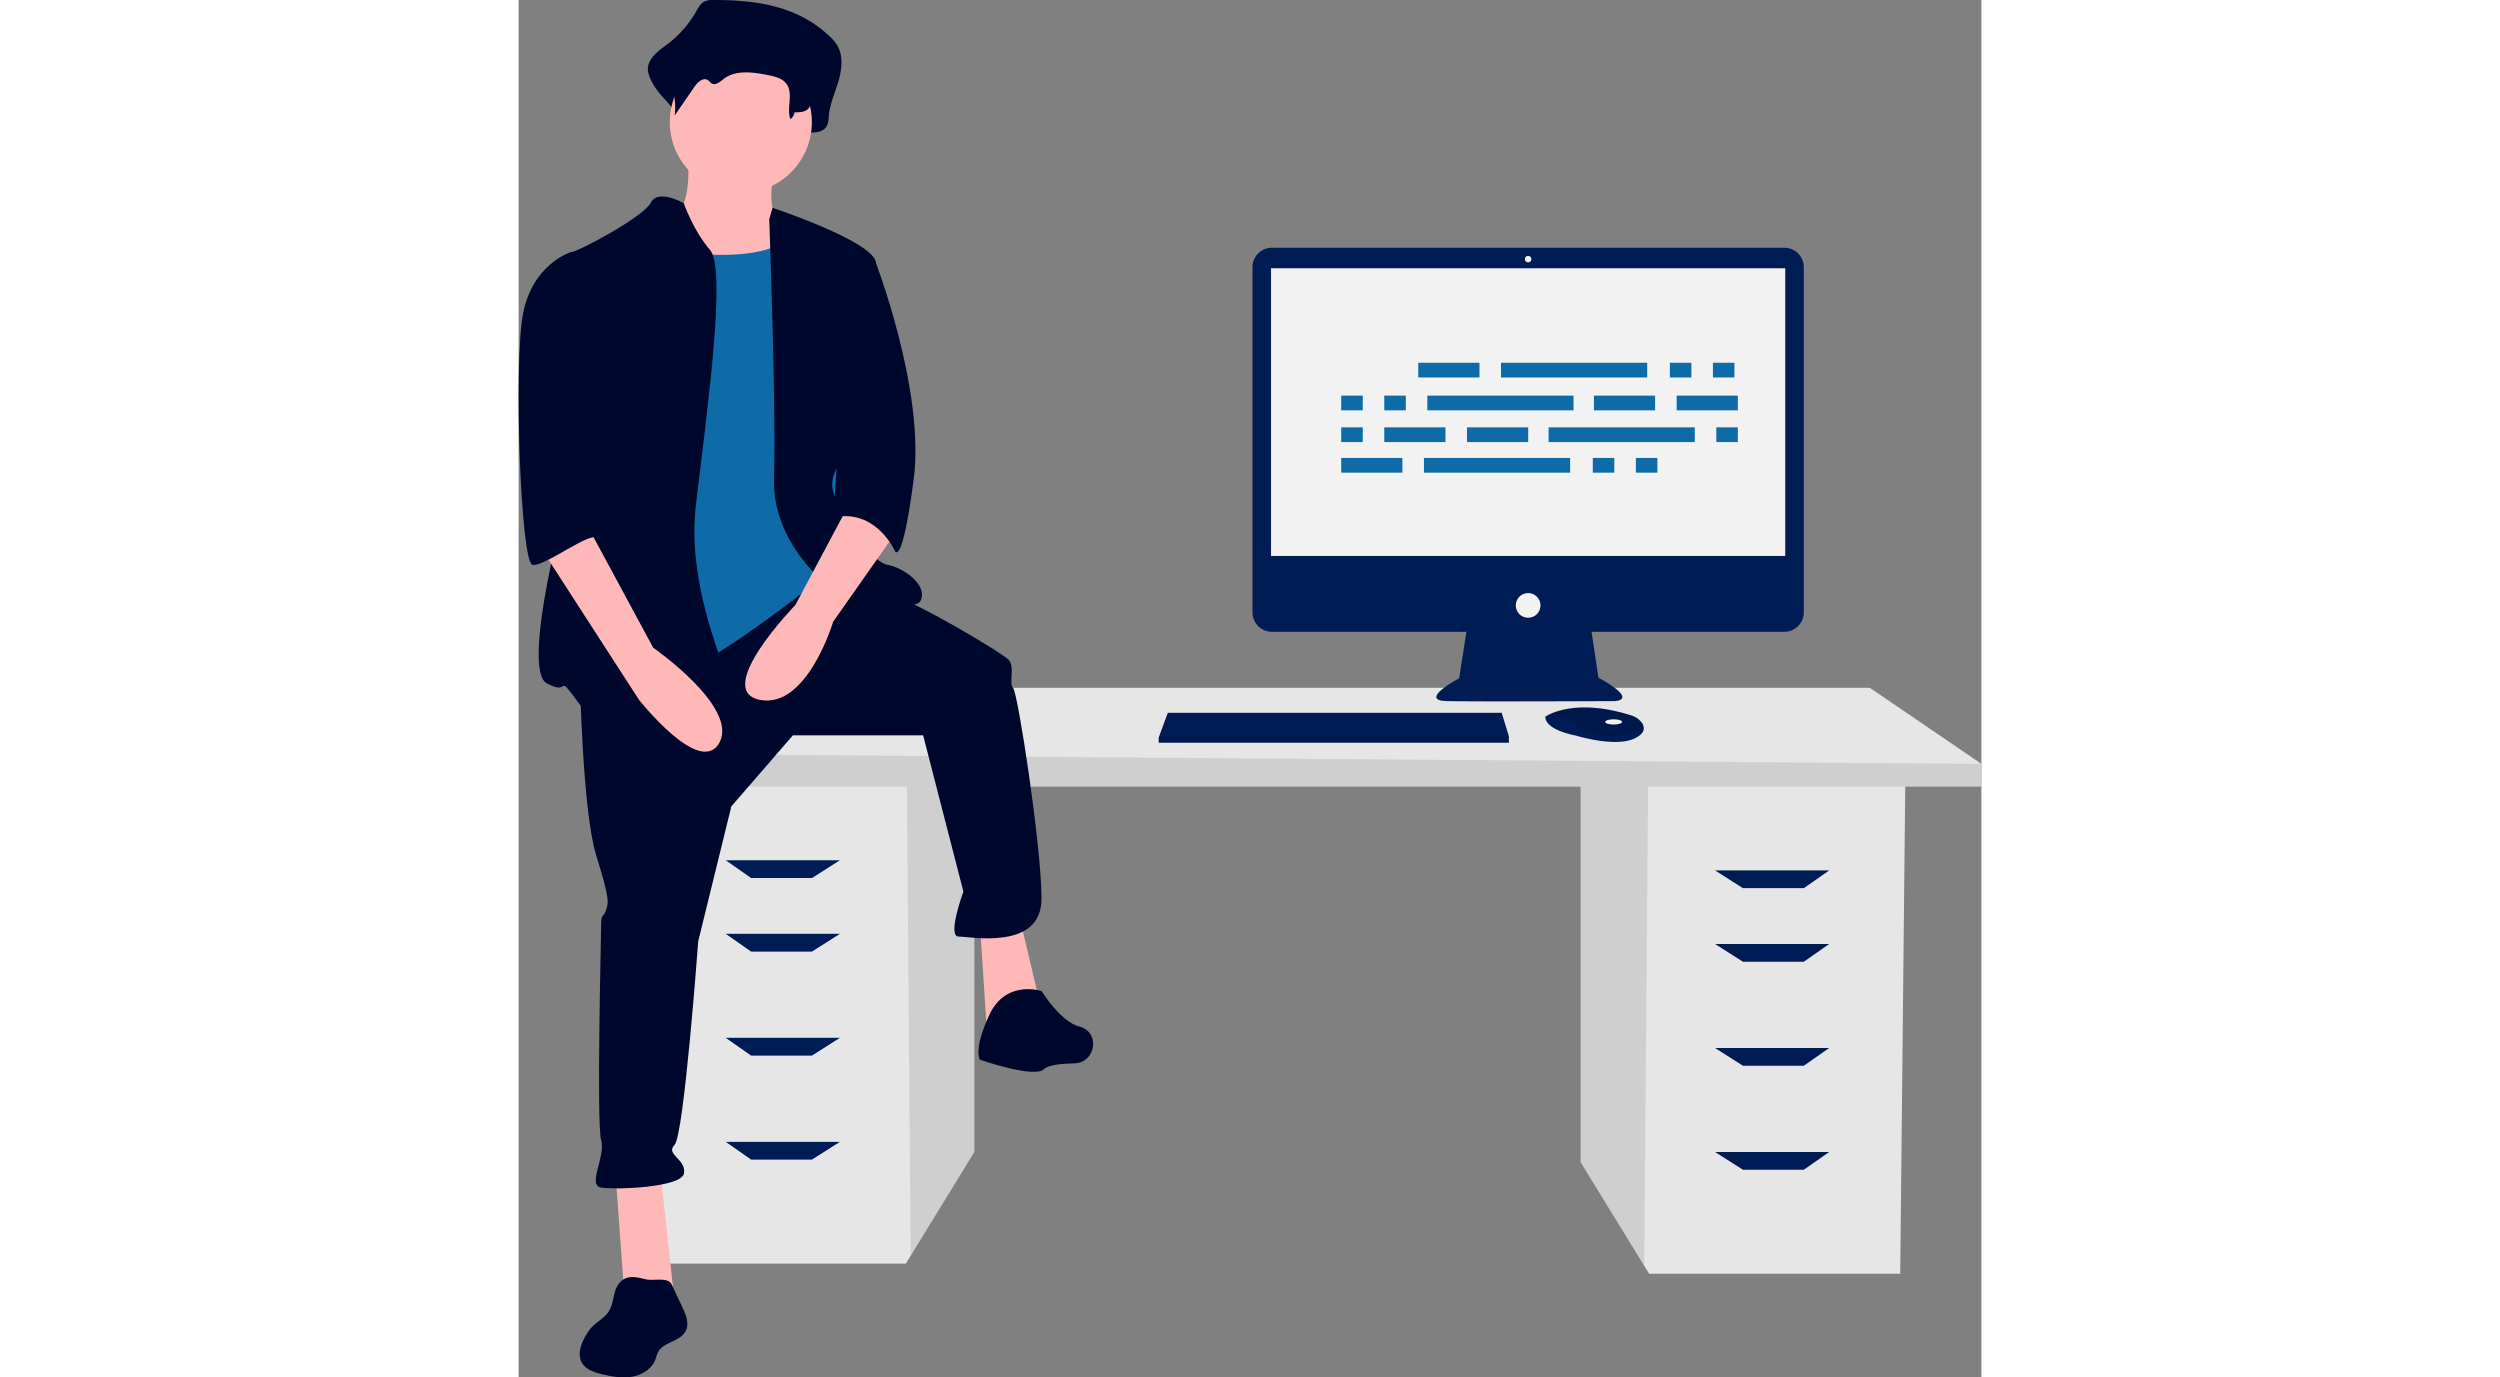  <svg id="b52d7e2d-d80f-4111-b6ed-d15502ee1edd" data-name="Layer 1"
                        xmlns="http://www.w3.org/2000/svg" width="600.188" height="330.683"
                        viewBox="0 0 711.188 669.683">
                        <rect x="0" y="0" width="711.188" height="669.683" fill="#808080" stroke="none"/>
                        <title>image</title>
                        <polygon
                            points="516.326 380.018 516.326 565.013 547.27 615.443 549.625 619.279 671.722 619.279 674.189 380.018 516.326 380.018"
                            fill="#e6e6e6"></polygon>
                        <polygon points="516.326 380.018 516.326 565.013 547.27 615.443 549.169 380.018 516.326 380.018"
                            opacity="0.1"></polygon>
                        <polygon
                            points="221.566 375.084 221.566 560.08 190.622 610.51 188.267 614.345 66.17 614.345 63.703 375.084 221.566 375.084"
                            fill="#e6e6e6"></polygon>
                        <polygon points="221.566 375.084 221.566 560.08 190.622 610.51 188.723 375.084 221.566 375.084"
                            opacity="0.1"></polygon>
                        <polygon
                            points="711.188 371.385 711.188 382.484 47.67 382.484 47.67 366.451 109.335 334.385 656.923 334.385 711.188 371.385"
                            fill="#e6e6e6"></polygon>
                        <polygon points="711.188 371.385 711.188 382.484 47.67 382.484 47.67 366.451 711.188 371.385"
                            opacity="0.1"></polygon>
                        <polygon points="142.635 426.883 113.035 426.883 100.702 418.25 156.201 418.25 142.635 426.883"
                            fill="#001C55"></polygon>
                        <polygon
                            points="142.635 462.649 113.035 462.649 100.702 454.016 156.201 454.016 142.635 462.649"
                            fill="#001C55"></polygon>
                        <polygon
                            points="142.635 513.215 113.035 513.215 100.702 504.581 156.201 504.581 142.635 513.215"
                            fill="#001C55"></polygon>
                        <polygon points="142.635 563.78 113.035 563.78 100.702 555.147 156.201 555.147 142.635 563.78"
                            fill="#001C55"></polygon>
                        <polygon points="595.257 431.816 624.857 431.816 637.19 423.183 581.691 423.183 595.257 431.816"
                            fill="#001C55"></polygon>
                        <polygon points="595.257 467.582 624.857 467.582 637.19 458.949 581.691 458.949 595.257 467.582"
                            fill="#001C55"></polygon>
                        <polygon points="595.257 518.148 624.857 518.148 637.19 509.515 581.691 509.515 595.257 518.148"
                            fill="#001C55"></polygon>
                        <polygon points="595.257 568.713 624.857 568.713 637.19 560.08 581.691 560.08 595.257 568.713"
                            fill="#001C55"></polygon>
                        <path
                            d="M859.82,235.615H610.634a9.423,9.423,0,0,0-9.424,9.424V412.897a9.423,9.423,0,0,0,9.424,9.424h94.593l-3.544,22.626s-20.253,10.759-6.013,11.076,81.328,0,81.328,0,12.974,0-7.595-11.392l-3.334-22.31h93.75a9.423,9.423,0,0,0,9.424-9.424V245.039A9.423,9.423,0,0,0,859.82,235.615Z"
                            transform="translate(-244.406 -115.159)" fill="#001C55"></path>
                        <rect x="365.823" y="130.424" width="249.996" height="139.871" fill="#f2f2f2"></rect>
                        <circle cx="490.821" cy="125.994" r="1.582" fill="#f2f2f2"></circle>
                        <circle cx="490.821" cy="294.346" r="6.013" fill="#f2f2f2"></circle>
                        <polygon
                            points="481.452 357.952 481.452 361.117 311.202 361.117 311.202 358.585 311.436 357.952 315.632 346.56 477.971 346.56 481.452 357.952"
                            fill="#001C55"></polygon>
                        <path
                            d="M791.376,470.013c-.31,1.326-1.481,2.725-4.127,4.047-9.493,4.747-28.797-1.266-28.797-1.266s-14.873-2.532-14.873-9.177a11.866,11.866,0,0,1,1.304-.775c3.991-2.112,17.225-7.322,40.691.221a9.786,9.786,0,0,1,4.46,2.923A4.667,4.667,0,0,1,791.376,470.013Z"
                            transform="translate(-244.406 -115.159)" fill="#001C55"></path>
                        <path
                            d="M791.376,470.013c-11.62,4.452-21.977,4.785-32.607-2.598a23.343,23.343,0,0,0-13.886-4.573c3.991-2.112,17.225-7.322,40.691.221a9.786,9.786,0,0,1,4.46,2.923A4.667,4.667,0,0,1,791.376,470.013Z"
                            transform="translate(-244.406 -115.159)" opacity="0.1"></path>
                        <ellipse cx="532.4" cy="350.99" rx="4.114" ry="1.266" fill="#f2f2f2"></ellipse>
                        <polygon
                            points="481.452 357.952 481.452 361.117 311.202 361.117 311.202 358.585 311.436 357.952 481.452 357.952"
                            opacity="0.1"></polygon>
                        <path
                            d="M339.068,115.159a8.554,8.554,0,0,0-4.961,1.108c-1.476,1.011-2.406,2.782-3.356,4.429a52.986,52.986,0,0,1-14.434,16.305c-4.289,3.142-9.742,7.06-9.008,12.853a17.372,17.372,0,0,0,2.091,5.426c3.957,7.987,14.754,14.159,13.692,23.273,3.931-6.581-1.327-9.835,2.604-16.416,1.872-3.134,5.124-6.672,7.951-4.704.946.659,1.568,1.841,2.553,2.419,2.351,1.38,4.853-1.258,6.934-3.126,7.177-6.443,17.383-4.755,26.314-2.747,4.216.948,8.847,2.191,11.34,6.221,3.277,5.298-3.113,11.02-4.728,17.01a3.264,3.264,0,0,0,3.503,4.062c2.68-.264,5.854-.481,6.013-1.657,3.372.12,7.503-.262,8.947-3.772a14.762,14.762,0,0,0,.693-4.293c.53-5.897,3.033-11.277,4.691-16.89s2.379-12.191-.419-17.167a19.864,19.864,0,0,0-3.666-4.456C379.94,117.67,359.063,115.136,339.068,115.159Z"
                            transform="translate(-244.406 -115.159)" fill="#00072D"></path>
                        <path
                            d="M326.544,190.064s3.453,28.778-9.209,31.081,11.511,41.441,11.511,41.441l57.557,6.907-13.814-46.045s-9.209-3.453-3.453-26.476S326.544,190.064,326.544,190.064Z"
                            transform="translate(-244.406 -115.159)" fill="#ffb8b8"></path>
                        <polygon points="47.028 569.318 51.633 632.631 75.806 632.631 68.9 569.318 47.028 569.318"
                            fill="#ffb8b8"></polygon>
                        <polygon points="224.303 449.6 227.756 502.552 254.233 491.041 243.872 447.298 224.303 449.6"
                            fill="#ffb8b8"></polygon>
                        <path
                            d="M274.167,442.738s1.151,66.766,8.058,88.637,5.756,23.023,4.605,26.476-2.302,1.151-2.302,6.907-2.302,96.695,0,104.753-6.907,21.872,0,23.023,39.139,0,40.29-6.907-9.209-9.209-4.605-13.814,11.511-98.998,11.511-98.998l16.116-65.615,29.93-34.534H441.082l19.569,75.975s-8.058,21.872-2.302,21.872,40.29,6.907,40.29-18.418S487.127,451.947,484.825,449.645s1.151-10.36-2.302-13.814-43.743-27.627-58.708-32.232S387.857,393.515,387.857,393.515Z"
                            transform="translate(-244.406 -115.159)" fill="#00072D"></path>
                        <path
                            d="M498.639,596.991s-17.267-5.756-25.325,11.511-4.605,21.872-4.605,21.872,26.476,9.209,31.081,4.605c2.003-2.003,8.365-2.699,14.913-2.846,9.973-.224,12.626-14.333,3.207-17.619q-.421-.147-.853-.255C507.848,611.955,498.639,596.991,498.639,596.991Z"
                            transform="translate(-244.406 -115.159)" fill="#00072D"></path>
                        <circle cx="108.038" cy="59.365" r="34.534" fill="#ffb8b8"></circle>
                        <path
                            d="M307.55,235.534s56.406,11.511,70.219-6.907,19.569,51.801,19.569,51.801l6.907,73.673-10.36,40.29s-54.103,43.743-71.37,47.197-43.743,5.756-43.743,5.756,8.058-127.776,8.058-130.078S307.55,235.534,307.55,235.534Z"
                            transform="translate(-244.406 -115.159)" fill="#0E6BA8"></path>
                        <path
                            d="M324.704,213.945s-12.55-7.189-16.003-.282S273.016,237.836,269.562,237.836s6.907,95.544,2.302,107.056S245.389,440.436,258.051,447.343s3.453-6.907,16.116,10.36,74.824,17.267,78.277,10.36-27.627-58.708-21.872-107.056,14.965-115.114,6.907-124.323S324.704,213.945,324.704,213.945Z"
                            transform="translate(-244.406 -115.159)" fill="#00072D"></path>
                        <path
                            d="M366.258,221.72l1.603-5.518s47.895,15.878,50.198,26.238,1.151,82.882-6.907,88.637-19.569,14.965-11.511,28.778,17.267,28.778,24.174,29.93,19.569,9.209,16.116,17.267-44.894-6.907-44.894-6.907-27.627-20.72-26.476-52.952S366.258,221.72,366.258,221.72Z"
                            transform="translate(-244.406 -115.159)" fill="#00072D"></path>
                        <path
                            d="M406.548,357.554l-27.627,51.801s-40.29,41.441-17.267,46.045,35.685-37.987,35.685-37.987l29.93-42.592Z"
                            transform="translate(-244.406 -115.159)" fill="#ffb8b8"></path>
                        <path
                            d="M340.75,124.195a7.838,7.838,0,0,0-4.039.783,9.413,9.413,0,0,0-2.732,3.131,39.773,39.773,0,0,1-11.75,11.524c-3.491,2.221-7.93,4.99-7.333,9.084a11.359,11.359,0,0,0,1.702,3.835,30.163,30.163,0,0,1,3.665,18.801l9.6-13.954c1.524-2.215,4.171-4.715,6.472-3.324.77.466,1.276,1.301,2.078,1.71,1.914.975,3.95-.889,5.644-2.21,5.842-4.554,14.15-3.361,21.421-1.942,3.432.67,7.202,1.549,9.231,4.397,3.372,4.733-.149,11.572,1.819,17.04a5.023,5.023,0,0,0,2.079-3.317c2.745.085,6.107-.185,7.283-2.666a9.188,9.188,0,0,0,.564-3.034c.432-4.168,2.469-7.971,3.819-11.938s1.937-8.616-.341-12.133a14.681,14.681,0,0,0-2.984-3.149C374.022,125.97,357.027,124.178,340.75,124.195Z"
                            transform="translate(-244.406 -115.159)" fill="#00072D"></path>
                        <path
                            d="M406.548,237.836l10.725,2.847s24.96,63.919,19.204,107.662-9.209,34.534-9.209,34.534-9.209-20.72-29.93-16.116Z"
                            transform="translate(-244.406 -115.159)" fill="#00072D"></path>
                        <path
                            d="M293.029,739.422c-2.776,3.772-2.219,9.165-4.678,13.151-2.131,3.455-6.148,5.267-8.814,8.329a22.326,22.326,0,0,0-2.266,3.26c-2.473,4.143-4.483,9.452-2.048,13.616,1.959,3.35,6.078,4.66,9.855,5.552,4.774,1.128,9.734,2.031,14.564,1.169s9.549-3.819,11.271-8.412a32.5,32.5,0,0,1,1.205-3.401c2.617-5.153,10.827-5.209,13.506-10.33,1.875-3.584.151-7.916-1.571-11.576l-5.261-11.177c-1.746-3.709-8.824-1.576-12.513-2.465C301.465,735.978,296.491,734.701,293.029,739.422Z"
                            transform="translate(-244.406 -115.159)" fill="#00072D"></path>
                        <path
                            d="M254.598,380.577l48.348,74.824s29.93,37.987,39.139,20.72-32.232-46.045-32.232-46.045L278.772,372.519Z"
                            transform="translate(-244.406 -115.159)" fill="#ffb8b8"></path>
                        <path
                            d="M278.772,240.138,269.562,237.836s-18.418,5.756-23.023,29.93-1.151,120.869,4.605,122.02,28.427-16.837,32.056-13.023-7.882-15.756-4.429-26.116S278.772,240.138,278.772,240.138Z"
                            transform="translate(-244.406 -115.159)" fill="#00072D"></path>
                        <g id="f3c2397c-d780-4cc6-97d8-1503d8277a2c" data-name="Group 13">
                            <rect id="ad41612f-86f7-46b2-a964-3a5da7bcf3cf" data-name="Rectangle 55" x="437.407"
                                y="176.363" width="29.752" height="7.163" fill="#0E6BA8"></rect>
                            <rect id="b9a0b375-cc2a-4c59-8850-661af54e4f62" data-name="Rectangle 56" x="559.722"
                                y="176.363" width="10.468" height="7.163" fill="#0E6BA8"></rect>
                            <rect id="e174c2ab-9bc5-41ec-b37c-b06fbf8a9878" data-name="Rectangle 57" x="580.659"
                                y="176.363" width="10.468" height="7.163" fill="#0E6BA8"></rect>
                            <rect id="ba2479ac-4c7d-43b4-a028-73b1e20e4002" data-name="Rectangle 58" x="477.628"
                                y="176.363" width="71.075" height="7.163" fill="#0E6BA8"></rect>
                            <rect id="ac60ef86-00f2-480b-8171-28b6fdfc1958" data-name="Rectangle 59" x="399.941"
                                y="222.644" width="29.752" height="7.163" fill="#0E6BA8"></rect>
                            <rect id="b3d8298d-cd65-487a-8b19-4cee946356e7" data-name="Rectangle 60" x="522.256"
                                y="222.644" width="10.468" height="7.163" fill="#0E6BA8"></rect>
                            <rect id="ed27f15f-f0c4-4569-8330-a6688f8e356c" data-name="Rectangle 61" x="543.193"
                                y="222.644" width="10.468" height="7.163" fill="#0E6BA8"></rect>
                            <rect id="f685c005-adaf-4d60-acda-005b037d82a6" data-name="Rectangle 62" x="440.162"
                                y="222.644" width="71.075" height="7.163" fill="#0E6BA8"></rect>
                            <rect id="eca7c7fc-83f8-48ca-a588-6606db47af3f" data-name="Rectangle 63" x="522.807"
                                y="192.341" width="29.752" height="7.163" fill="#0E6BA8"></rect>
                            <rect id="a71b5b2f-f8b9-481d-a301-5e3357e5fe42" data-name="Rectangle 64" x="563.028"
                                y="192.341" width="29.752" height="7.163" fill="#0E6BA8"></rect>
                            <rect id="abb3a25a-f854-41fc-8391-e6ad9fbe2417" data-name="Rectangle 66" x="399.941"
                                y="192.341" width="10.468" height="7.163" fill="#0E6BA8"></rect>
                            <rect id="add2b425-b775-4eb5-9c25-8c4c14f957c9" data-name="Rectangle 67" x="420.878"
                                y="192.341" width="10.468" height="7.163" fill="#0E6BA8"></rect>
                            <rect id="b7159612-3b84-4b0b-a885-612eaab04c06" data-name="Rectangle 68" x="441.815"
                                y="192.341" width="71.075" height="7.163" fill="#0E6BA8"></rect>
                            <rect id="edfc7301-4de5-47dc-80e2-1ae2da982d6d" data-name="Rectangle 69" x="461.099"
                                y="207.768" width="29.752" height="7.163" fill="#0E6BA8"></rect>
                            <rect id="e1009f91-6275-4375-80fa-0d778e331fdc" data-name="Rectangle 70" x="420.878"
                                y="207.768" width="29.752" height="7.163" fill="#0E6BA8"></rect>
                            <rect id="a060fb9f-1f1a-4862-9a69-16dd49199e18" data-name="Rectangle 71" x="399.941"
                                y="207.768" width="10.468" height="7.163" fill="#0E6BA8"></rect>
                            <rect id="b6754d5f-104f-449c-b9a9-cf9ac82bf5fe" data-name="Rectangle 73" x="582.312"
                                y="207.768" width="10.468" height="7.163" fill="#0E6BA8"></rect>
                            <rect id="e6ed1ccd-2cfd-450f-a339-07df3a1ee6bb" data-name="Rectangle 74" x="500.768"
                                y="207.768" width="71.075" height="7.163" fill="#0E6BA8"></rect>
                        </g>
                    </svg>